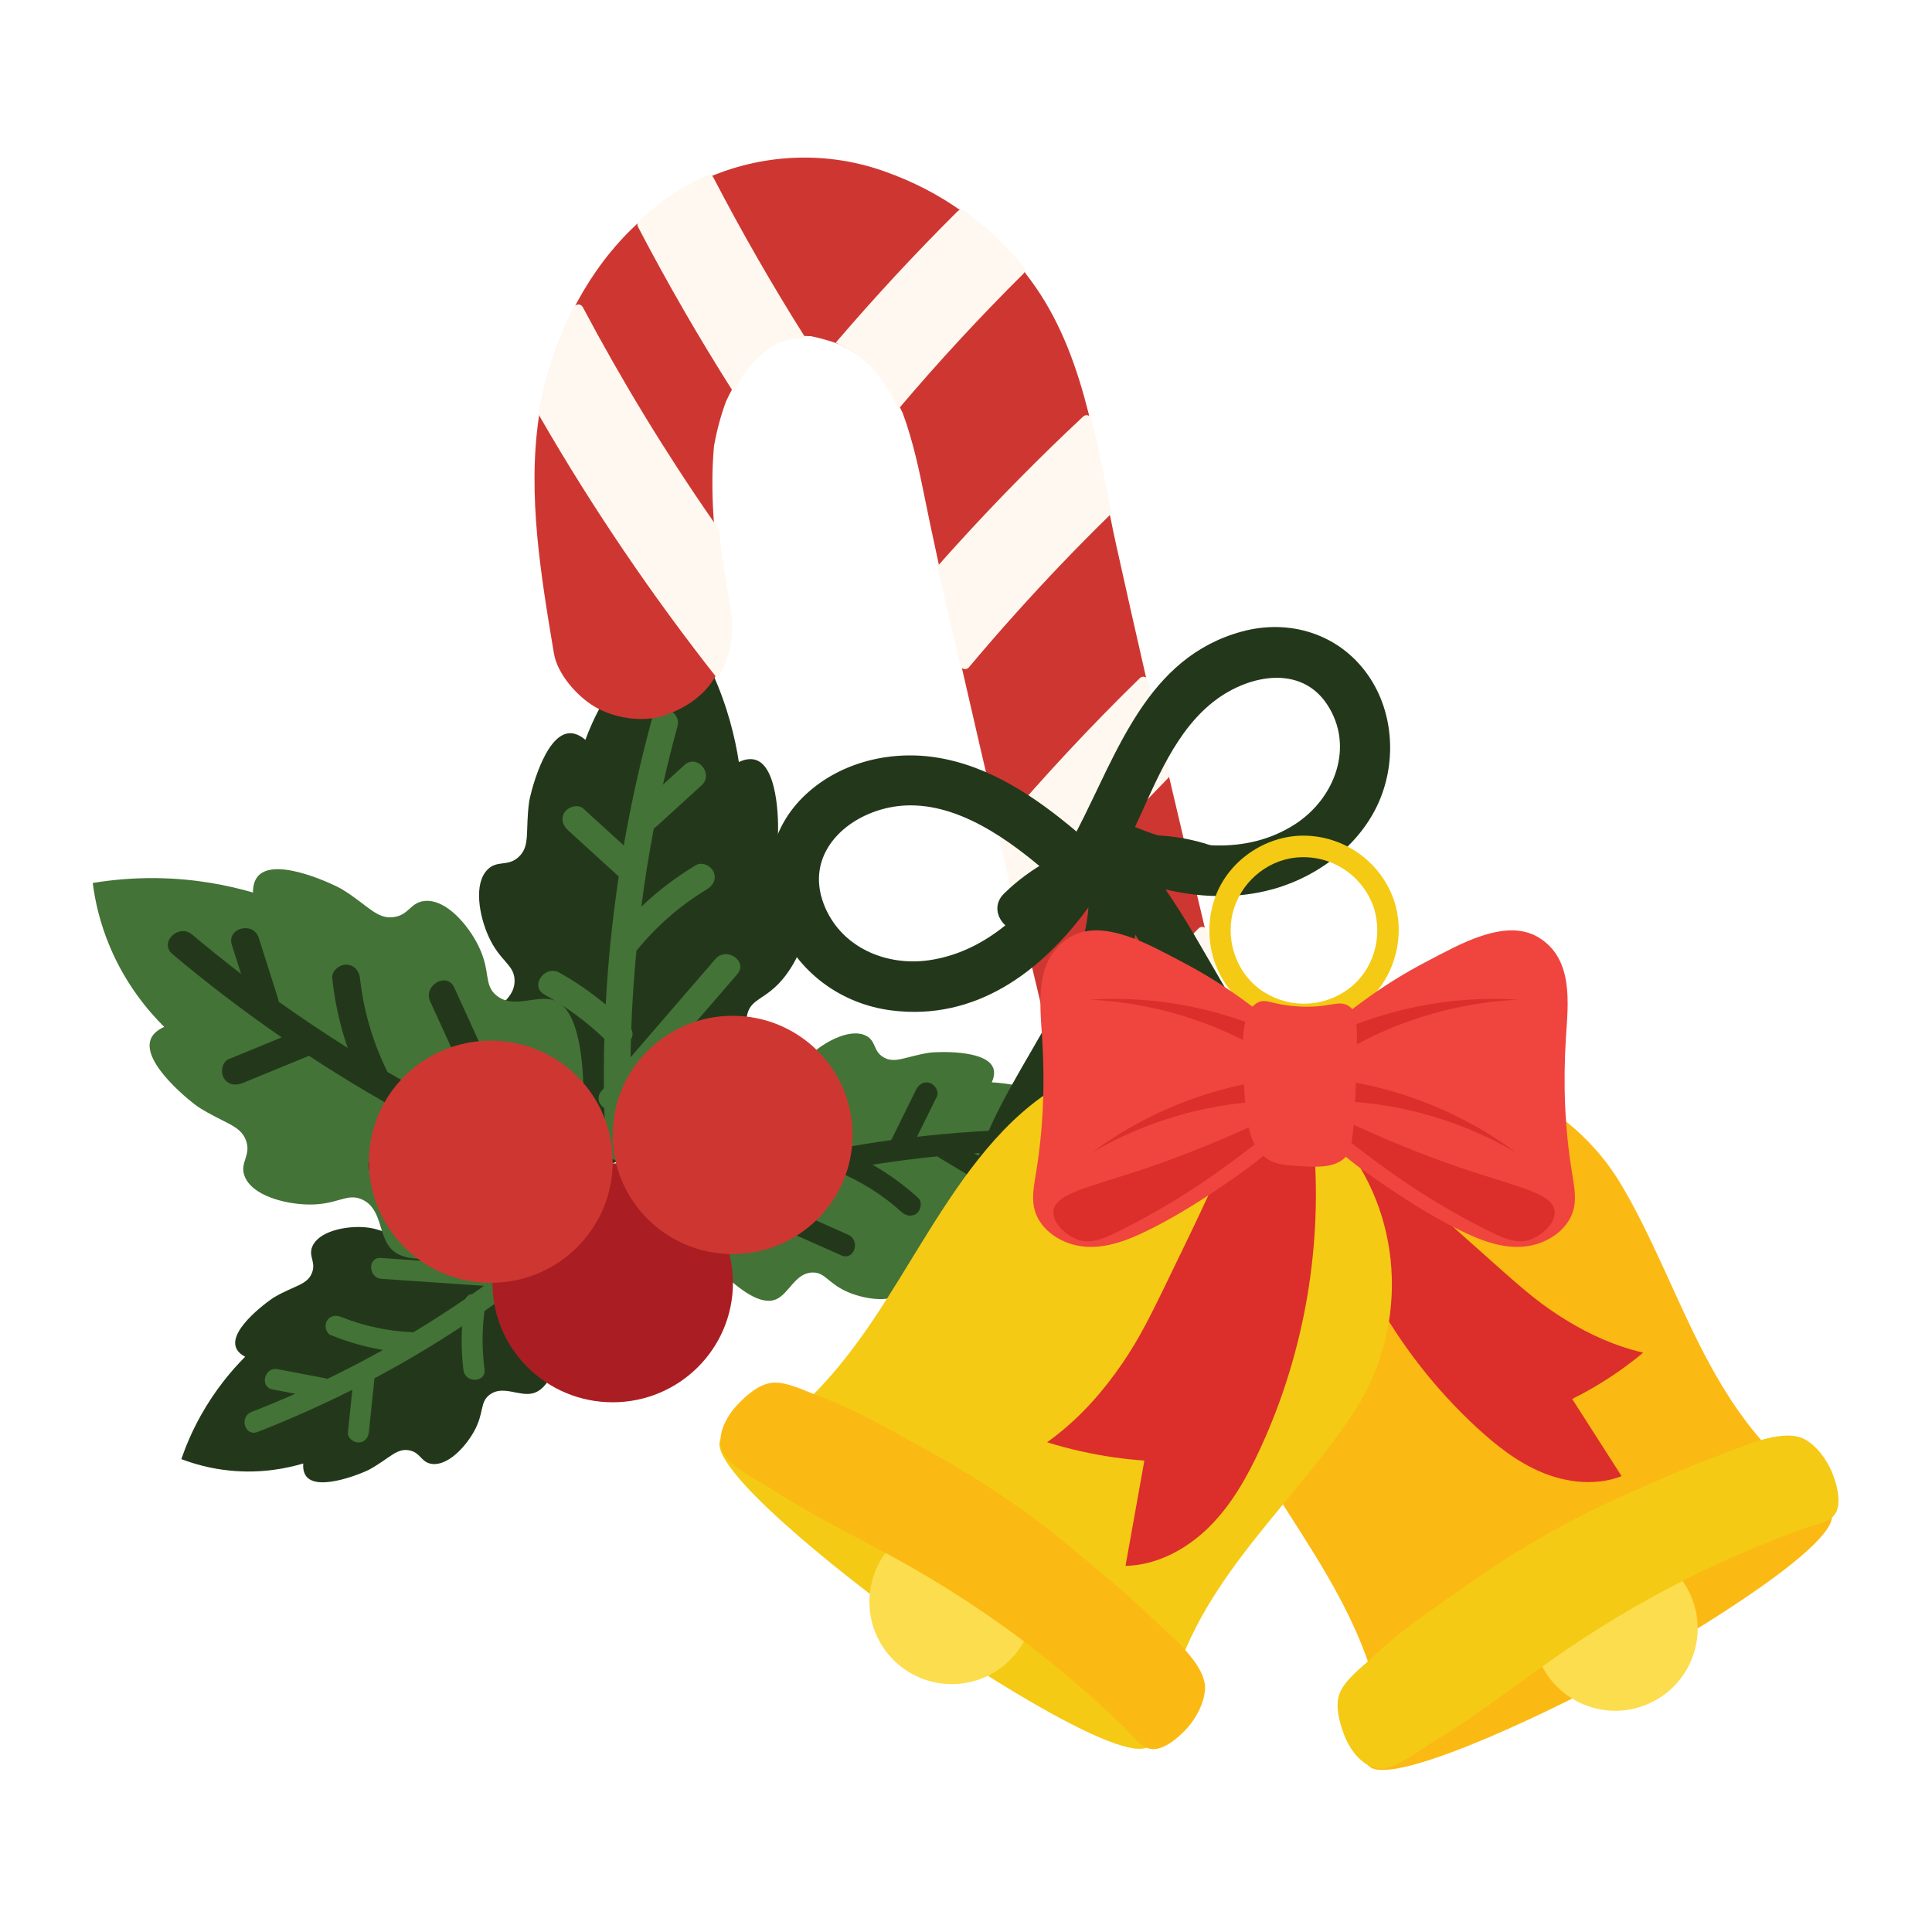 <?xml version="1.0" encoding="UTF-8"?>
<svg xmlns="http://www.w3.org/2000/svg" width="500" height="500" viewBox="0 0 500 500" fill="none">
  <g clip-path="url(#clip0_47_23)">
    <path d="M176.581 160.429C172.892 162.745 168.346 166.138 163.907 170.989C156.999 178.54 153.396 186.3 151.5 191.472C150.444 190.579 148.954 189.638 147.274 189.762C140.791 190.237 137.129 206.091 136.944 207.435C135.892 215.166 137.337 218.964 134.172 221.828C131.372 224.359 128.717 222.535 126.212 225.005C122.469 228.696 124.045 237.053 126.424 242.322C129.39 248.89 133.124 249.594 133.174 253.741C133.237 259.182 126.839 261.056 125.074 265.358C122.884 270.676 127.255 280.949 154.412 302.504C190.41 290.08 198.971 281.567 198.379 275.734C197.923 271.266 192.009 267.629 193.44 262.318C194.519 258.326 198.298 258.66 202.795 253.121C206.402 248.678 210.001 241.035 207.305 236.456C205.499 233.391 202.483 234.433 200.406 231.229C198.063 227.604 200.402 224.328 201.305 216.577C201.463 215.229 201.865 198.925 195.72 196.708C194.131 196.133 192.456 196.636 191.214 197.213C190.257 190.97 188.333 182.883 184.32 174.065C181.868 168.685 179.145 164.143 176.581 160.429Z" fill="#23381B"></path>
    <path d="M168.833 185.688C165.84 196.607 163.37 207.66 161.429 218.804C157.948 215.628 154.462 212.453 150.981 209.277C149.613 208.028 147.134 208.759 146.177 210.136C145.003 211.83 145.658 213.645 147.044 214.907C151.406 218.884 155.767 222.861 160.133 226.838C158.481 237.826 157.347 248.89 156.76 259.988C153.04 256.898 149.067 254.131 144.814 251.743C140.99 249.591 137.003 255.195 140.877 257.373C146.525 260.545 151.749 264.358 156.404 268.835C156.372 270.04 156.336 271.246 156.313 272.452C156.264 275.501 156.268 278.55 156.3 281.599C156.101 281.834 155.898 282.068 155.695 282.303C154.245 283.981 154.959 285.799 156.39 286.771C156.48 290.366 156.611 293.961 156.801 297.552C156.9 299.414 159.081 300.63 160.774 300.367C162.788 300.055 163.704 298.26 163.605 296.422C163.388 292.317 163.257 288.208 163.19 284.098C172.391 273.44 181.597 262.782 190.799 252.124C193.684 248.783 188.004 244.886 185.132 248.213C177.814 256.686 170.495 265.159 163.181 273.633C163.203 272.101 163.23 270.57 163.275 269.038C163.768 268.218 163.88 267.227 163.366 266.277C163.614 259.525 164.057 252.78 164.698 246.052L164.793 245.948C169.876 239.704 176.03 234.31 182.956 230.15C184.559 229.185 185.489 227.447 184.672 225.612C183.99 224.074 181.697 222.949 180.103 223.906C174.969 226.993 170.256 230.563 165.98 234.632C166.856 227.852 167.93 221.1 169.208 214.386C169.429 214.257 169.655 214.098 169.872 213.9C173.768 210.352 177.665 206.805 181.557 203.257C184.821 200.286 180.423 195.003 177.141 197.991C175.281 199.685 173.425 201.378 171.565 203.071C172.707 198.028 173.953 193.01 175.321 188.021C176.482 183.796 170.007 181.419 168.833 185.688Z" fill="#437336"></path>
    <path d="M46.934 377.614C50.139 378.838 54.433 380.095 59.607 380.598C67.662 381.382 74.294 379.995 78.475 378.75C78.403 379.833 78.507 381.212 79.374 382.209C82.724 386.054 94.535 380.895 95.474 380.377C100.888 377.402 102.621 374.708 105.935 375.349C108.861 375.915 108.947 378.438 111.697 378.849C115.805 379.462 120.383 374.542 122.614 370.57C125.395 365.619 124.086 362.944 126.704 360.964C130.136 358.365 134.335 361.497 137.901 360.584C142.313 359.454 146.791 351.879 147.731 324.696C122.894 307.948 113.453 306.579 110.021 309.695C107.394 312.082 107.863 317.505 103.809 319.104C100.766 320.306 99.199 317.776 93.56 317.559C89.036 317.385 82.484 318.723 80.841 322.569C79.739 325.145 81.821 326.547 80.76 329.356C79.554 332.534 76.371 332.607 71.016 335.685C70.086 336.221 59.526 343.637 61.002 348.535C61.386 349.805 62.497 350.619 63.445 351.127C59.923 354.664 55.684 359.674 51.963 366.341C49.692 370.409 48.085 374.256 46.934 377.614Z" fill="#23381B"></path>
    <path d="M66.641 370.593C74.994 367.336 83.188 363.687 91.189 359.663C90.805 363.343 90.426 367.022 90.042 370.702C89.893 372.149 91.523 373.361 92.85 373.312C94.48 373.253 95.325 371.988 95.478 370.525C95.952 365.917 96.431 361.308 96.909 356.699C104.675 352.567 112.247 348.073 119.584 343.223C119.367 347.011 119.475 350.806 119.954 354.597C120.387 358.011 125.828 357.876 125.39 354.419C124.753 349.385 124.717 344.312 125.376 339.284C126.157 338.737 126.943 338.194 127.72 337.639C129.684 336.236 131.621 334.799 133.544 333.345C133.788 333.361 134.032 333.378 134.275 333.395C136.027 333.515 136.849 332.213 136.79 330.856C139.039 329.11 141.26 327.337 143.459 325.528C144.597 324.59 144.344 322.649 143.378 321.711C142.231 320.593 140.66 320.862 139.535 321.788C137.029 323.855 134.479 325.871 131.891 327.846C120.785 327.084 109.678 326.321 98.566 325.559C95.085 325.32 95.279 330.718 98.747 330.956C107.578 331.562 116.41 332.168 125.241 332.775C124.257 333.481 123.268 334.183 122.275 334.877C121.521 334.953 120.834 335.347 120.473 336.117C116.062 339.139 111.565 342.033 106.982 344.794L106.874 344.784C100.508 344.532 94.182 343.205 88.281 340.818C86.913 340.264 85.369 340.499 84.588 341.874C83.929 343.026 84.29 344.994 85.649 345.543C90.029 347.315 94.516 348.591 99.117 349.362C94.39 352.002 89.591 354.502 84.719 356.861C84.534 356.78 84.326 356.716 84.1 356.673C80.01 355.896 75.919 355.12 71.833 354.344C68.406 353.693 67.115 358.938 70.56 359.592C72.51 359.963 74.461 360.333 76.416 360.704C72.668 362.358 68.889 363.935 65.074 365.423C61.842 366.683 63.377 371.866 66.641 370.593Z" fill="#437336"></path>
    <path d="M23.997 228.515C24.575 232.999 25.799 238.763 28.462 245.071C32.607 254.889 38.404 261.696 42.495 265.756C41.177 266.353 39.623 267.34 39 268.974C36.594 275.273 50.076 285.701 51.277 286.466C58.171 290.863 62.424 291.18 63.756 295.417C64.93 299.163 62.022 300.851 63.273 304.293C65.133 309.435 73.784 311.639 79.852 311.727C87.41 311.836 89.726 308.639 93.695 310.422C98.905 312.762 97.871 319.595 101.185 323.153C105.285 327.551 116.992 327.974 149.486 311.967C153.527 272.675 149.193 260.88 143.382 258.867C138.926 257.324 132.858 261.276 128.433 257.59C125.106 254.819 127.088 251.414 123.801 244.749C121.16 239.402 115.466 232.654 109.922 233.169C106.206 233.513 105.867 236.805 101.903 237.341C97.42 237.948 95.329 234.306 88.349 230.041C87.135 229.299 71.793 221.733 66.971 226.525C65.725 227.769 65.463 229.563 65.467 230.983C59.101 229.131 50.554 227.37 40.391 227.255C34.187 227.184 28.661 227.74 23.997 228.515Z" fill="#437336"></path>
    <path d="M44.631 246.925C53.701 254.55 63.138 261.743 72.89 268.477C68.334 270.349 63.774 272.222 59.214 274.094C57.422 274.83 57.029 277.48 57.918 278.984C59.011 280.834 61.029 281.018 62.84 280.274C68.551 277.929 74.258 275.585 79.969 273.24C89.699 279.635 99.736 285.574 110.044 291.021C105.461 293.152 101.072 295.666 96.928 298.605C93.194 301.252 96.77 307.466 100.553 304.785C106.061 300.882 111.994 297.654 118.306 295.254C119.439 295.816 120.573 296.382 121.71 296.932C124.591 298.324 127.499 299.663 130.415 300.977C130.551 301.271 130.682 301.564 130.817 301.858C131.774 303.959 133.82 304.091 135.377 303.175C138.84 304.676 142.321 306.137 145.82 307.542C147.64 308.271 149.757 306.757 150.254 305.052C150.846 303.021 149.541 301.369 147.748 300.65C143.744 299.045 139.775 297.358 135.829 295.609C129.743 282.266 123.652 268.923 117.561 255.58C115.651 251.397 109.439 255.015 111.339 259.179C116.18 269.788 121.02 280.396 125.864 291.004C124.415 290.308 122.97 289.605 121.53 288.89C120.965 288.065 120.076 287.521 118.943 287.585C112.622 284.379 106.396 280.988 100.273 277.419C100.255 277.375 100.237 277.33 100.219 277.285C96.512 269.759 94.092 261.597 93.18 253.261C92.972 251.328 91.726 249.689 89.618 249.647C87.853 249.611 85.771 251.267 85.983 253.185C86.656 259.371 87.979 265.37 89.966 271.181C83.897 267.37 77.947 263.382 72.113 259.226C72.091 258.958 72.037 258.679 71.946 258.387C70.285 253.164 68.623 247.941 66.962 242.717C65.576 238.343 58.605 240.145 60.004 244.544C60.794 247.038 61.589 249.531 62.379 252.024C58.085 248.727 53.855 245.342 49.71 241.857C46.197 238.907 41.082 243.943 44.631 246.925Z" fill="#23381B"></path>
    <path d="M287.09 292.511C284.399 290.166 280.656 287.399 275.785 285.054C268.195 281.403 261.21 280.384 256.673 280.102C257.138 279.07 257.535 277.685 257.047 276.399C255.169 271.44 241.755 272.254 240.645 272.423C234.278 273.392 231.601 275.403 228.599 273.59C225.944 271.988 226.774 269.491 224.233 268.105C220.44 266.035 214.182 269.205 210.561 272.287C206.042 276.129 206.353 279.212 203.075 280.211C198.777 281.522 195.811 276.956 191.991 276.571C187.268 276.095 180.144 281.895 169.357 308.126C187.553 333.392 196.285 338.113 200.768 336.296C204.204 334.904 205.717 329.437 210.254 329.324C213.668 329.24 214.282 332.274 219.713 334.505C224.07 336.295 230.96 337.336 233.967 334.165C235.976 332.043 234.45 329.926 236.509 327.561C238.834 324.886 241.976 325.955 248.329 324.864C249.431 324.674 262.447 321.209 262.777 315.892C262.863 314.513 262.077 313.32 261.332 312.484C266.059 310.288 272.019 306.91 278.078 301.726C281.772 298.563 284.742 295.379 287.09 292.511Z" fill="#437336"></path>
    <path d="M265.274 292.313C255.928 292.504 246.595 293.137 237.317 294.204C239.024 290.744 240.735 287.284 242.441 283.824C243.114 282.464 241.958 280.695 240.649 280.268C239.033 279.743 237.746 280.676 237.069 282.051C234.928 286.385 232.788 290.718 230.648 295.051C221.555 296.308 212.525 297.989 203.594 300.101C205.184 296.477 206.453 292.728 207.36 288.852C208.177 285.359 202.813 283.543 201.983 287.078C200.782 292.227 198.971 297.198 196.501 301.876C195.54 302.13 194.574 302.381 193.616 302.645C191.187 303.312 188.772 304.024 186.361 304.756C186.131 304.652 185.896 304.548 185.666 304.444C183.999 303.7 182.722 304.679 182.284 306.024C179.457 306.927 176.64 307.863 173.836 308.845C172.382 309.354 171.926 311.341 172.527 312.603C173.24 314.107 174.875 314.407 176.31 313.904C179.512 312.783 182.74 311.726 185.982 310.721C196.56 315.445 207.139 320.169 217.722 324.893C221.036 326.374 222.81 321.029 219.505 319.554C211.094 315.799 202.683 312.043 194.271 308.287C195.49 307.949 196.709 307.617 197.933 307.295C198.7 307.49 199.508 307.35 200.145 306.728C205.549 305.353 210.999 304.137 216.48 303.079L216.584 303.127C222.711 305.654 228.413 309.217 233.317 313.664C234.454 314.695 236.044 315.019 237.308 313.955C238.369 313.064 238.73 311.012 237.601 309.988C233.967 306.688 230.043 303.832 225.826 301.432C231.402 300.544 237.005 299.82 242.622 299.259C242.775 299.405 242.952 299.542 243.159 299.666C246.875 301.89 250.586 304.113 254.302 306.336C257.413 308.198 260.583 303.535 257.454 301.662C255.679 300.601 253.905 299.54 252.135 298.479C256.393 298.203 260.659 298.015 264.931 297.928C268.547 297.854 268.931 292.239 265.274 292.313Z" fill="#23381B"></path>
    <path d="M189.684 331.993C189.684 349.068 175.75 362.909 158.562 362.909C141.373 362.909 127.436 349.068 127.436 331.993C127.436 314.919 141.373 301.077 158.562 301.077C175.75 301.077 189.684 314.919 189.684 331.993Z" fill="#AA1E23"></path>
    <path d="M158.562 300.657C158.562 317.963 144.434 331.993 127.015 331.993C109.592 331.993 95.465 317.963 95.465 300.657C95.465 283.351 109.592 269.321 127.015 269.321C144.434 269.321 158.562 283.351 158.562 300.657Z" fill="#CE3731"></path>
    <path d="M220.638 293.717C220.638 310.745 206.741 324.548 189.602 324.548C172.459 324.548 158.562 310.745 158.562 293.717C158.562 276.689 172.459 262.885 189.602 262.885C206.741 262.885 220.638 276.689 220.638 293.717Z" fill="#CE3731"></path>
  </g>
  <g clip-path="url(#clip1_47_23)">
    <path d="M191.645 96.514C191.736 96.392 191.966 96.122 192.396 95.638C192.641 95.361 192.878 95.083 193.116 94.806C192.541 95.522 191.859 96.291 191.645 96.514ZM334.445 334.36C334.414 334.237 334.384 334.122 334.361 334C332.223 325.062 330.085 316.132 327.939 307.202C324.591 293.301 321.242 279.415 317.901 265.514C315.771 256.646 313.641 247.785 311.526 238.917C308.492 226.212 305.472 213.508 302.499 200.788C300.438 191.973 298.392 183.159 296.377 174.351C293.833 163.235 291.319 152.119 288.859 140.987C288.323 138.571 287.818 136.123 287.327 133.661C285.558 124.831 283.948 115.762 281.711 106.92C278.799 95.361 274.83 84.178 268.079 74.397C267.205 73.135 266.309 71.903 265.389 70.711C260.539 64.4 255.06 59.074 248.884 54.664C242.915 50.394 236.302 46.984 228.977 44.375C214.119 39.073 198.104 39.758 183.959 45.646C178.771 47.8 173.837 50.655 169.308 54.172C167.675 55.442 166.105 56.781 164.603 58.19C158.519 63.877 153.446 70.657 149.438 78.037C146.128 84.117 143.546 90.589 141.715 97.192C140.726 100.763 139.983 104.372 139.446 107.997C136.466 128.237 140.029 149.165 143.354 169.112C144.251 174.482 149.431 180.266 153.921 182.905C158.848 185.805 166.105 187.033 171.629 185.238C176.679 183.604 181.568 180.589 184.518 176.062C184.833 175.594 185.108 175.119 185.369 174.628C186.871 171.774 187.713 168.989 188.058 166.112C188.418 163.151 188.235 160.113 187.69 156.837C186.939 152.38 186.219 147.922 185.568 143.458C185.338 141.517 185.131 139.583 184.955 137.642C184.833 136.246 184.725 134.858 184.641 133.461C184.265 127.477 184.242 121.478 184.778 115.485C185.483 111.529 186.487 107.712 187.874 103.934C188.441 102.718 189.039 101.525 189.682 100.347C189.828 100.086 189.974 99.824 190.119 99.562C190.847 98.269 191.621 97.007 192.434 95.768C192.587 95.537 193.139 94.883 193.552 94.321V94.313C194.204 93.575 194.855 92.844 195.56 92.143C195.928 91.774 196.87 90.959 197.598 90.312L197.629 90.289C198.303 89.819 198.97 89.357 199.284 89.173C199.912 88.796 200.556 88.442 201.207 88.111C202.51 87.672 203.827 87.303 205.169 87.002C206.241 86.941 207.322 86.925 208.395 86.956C208.9 86.964 209.414 86.979 209.919 87.01C212.364 87.519 214.755 88.203 217.107 89.058C217.307 89.15 217.498 89.242 217.689 89.342C219.084 90.043 220.448 90.797 221.781 91.62C222.279 91.928 222.762 92.251 223.252 92.574L223.291 92.605C223.659 92.921 224.003 93.213 224.172 93.367C225.575 94.645 226.9 96.007 228.141 97.438C227.934 97.13 227.712 96.791 227.467 96.415C227.736 96.823 228.011 97.215 228.295 97.608L228.394 97.723C229.222 98.685 230.226 100.363 229.673 99.654C231.053 101.832 232.287 104.102 233.39 106.427C233.467 106.565 233.528 106.704 233.597 106.842L233.613 106.881C236.386 114.384 237.988 122.192 239.566 130.017C239.973 132.027 240.378 134.037 240.808 136.054C241.612 139.875 242.432 143.688 243.267 147.501C245.114 156.001 247.03 164.493 248.961 172.978C248.984 173.07 248.999 173.155 249.022 173.247C249.214 174.106 249.412 174.958 249.612 175.809C252.592 188.851 255.627 201.87 258.693 214.881C260.899 224.279 263.129 233.669 265.359 243.059C267.811 253.355 270.27 263.65 272.73 273.938C273.259 276.163 273.795 278.395 274.324 280.62C276.607 290.141 278.883 299.669 281.159 309.189C284.147 321.671 287.128 334.153 290.109 346.635C290.346 347.632 290.669 348.599 291.059 349.535C294.094 356.854 301.48 362.293 309.334 363.451C312.361 363.904 315.457 363.72 318.391 362.769C330.567 358.802 337.456 346.949 334.445 334.36Z" fill="#CE3731"></path>
    <path d="M229.65 99.624C229.42 99.324 228.953 98.654 228.141 97.438L228.294 97.608C228.623 98.077 228.953 98.539 229.26 99.008C229.39 99.208 229.52 99.416 229.65 99.624Z" fill="#CE3731"></path>
    <path d="M317.85 265.79C305.392 278.94 293.632 292.649 282.583 306.926C281.917 307.785 280.563 307.494 280.306 306.435C278.253 297.981 276.2 289.519 274.14 281.057C274.042 280.658 274.139 280.229 274.4 279.914C285.697 266.151 297.651 252.91 310.209 240.259C310.925 239.538 312.156 239.883 312.396 240.873C314.312 248.782 316.24 256.684 318.169 264.586C318.273 265.016 318.153 265.468 317.85 265.79Z" fill="#FFF8F0"></path>
    <path d="M334.386 335.035C325.996 344.448 317.948 354.138 310.227 364.103C309.933 364.487 309.451 364.679 308.979 364.594C301.649 363.213 294.839 358.073 291.736 351.176C291.538 350.739 291.611 350.225 291.904 349.842C302.877 335.626 314.504 321.932 326.737 308.836C327.446 308.077 328.717 308.422 328.955 309.435C330.868 317.574 332.774 325.729 334.682 333.877C334.778 334.291 334.668 334.721 334.386 335.035Z" fill="#FFF8F0"></path>
    <path d="M302.398 201.264C289.784 214.167 277.836 227.639 266.582 241.655C265.906 242.499 264.567 242.192 264.316 241.141C262.293 232.679 260.273 224.21 258.269 215.732C258.174 215.326 258.276 214.896 258.546 214.582C270.071 200.995 282.235 187.946 294.985 175.502C295.71 174.789 296.93 175.157 297.158 176.146C298.996 184.117 300.859 192.088 302.734 200.059C302.836 200.497 302.709 200.949 302.398 201.264Z" fill="#FFF8F0"></path>
    <path d="M287.546 132.149C287.635 132.579 287.498 133.032 287.183 133.338C278.723 141.616 270.565 150.147 262.709 158.916C258.726 163.35 254.829 167.846 251.003 172.403C250.921 172.503 250.839 172.602 250.756 172.702C250.069 173.515 248.741 173.208 248.5 172.165L248.494 172.142C248.471 172.05 248.455 171.966 248.432 171.873C246.507 163.665 244.597 155.456 242.752 147.232C242.661 146.825 242.77 146.388 243.048 146.074C244.756 144.133 246.489 142.215 248.235 140.297C258.477 129.05 269.188 118.202 280.331 107.796C281.054 107.12 282.246 107.47 282.486 108.433C284.442 116.298 285.937 124.309 287.546 132.149Z" fill="#FFF8F0"></path>
    <path d="M264.955 69.077C265.379 69.597 265.334 70.36 264.859 70.832C253.586 82.032 242.842 93.658 232.635 105.71L232.595 105.764L232.556 105.802C231.413 103.473 230.135 101.197 228.707 99.014C229.278 99.723 228.238 98.042 227.381 97.077L227.278 96.962C227.619 97.433 227.96 97.895 228.278 98.365C228.413 98.567 228.548 98.774 228.683 98.983C228.45 98.688 227.981 98.04 227.174 96.87L227.058 96.725C225.79 95.314 224.437 93.972 223.008 92.711C222.84 92.563 222.504 92.286 222.14 91.984L221.987 91.873C221.503 91.563 221.025 91.255 220.532 90.96C219.151 90.135 217.738 89.378 216.294 88.676L216.35 88.615L216.389 88.569C226.398 76.865 236.884 65.56 247.824 54.687C248.274 54.241 248.985 54.177 249.5 54.545C255.222 58.619 260.356 63.446 264.955 69.077Z" fill="#FFF8F0"></path>
    <path d="M208.396 87.34C208.441 87.435 208.503 87.522 208.564 87.618C207.534 87.588 206.496 87.601 205.465 87.658C205.375 87.663 205.286 87.677 205.199 87.697C203.938 87.993 202.698 88.352 201.472 88.774C201.397 88.8 201.324 88.831 201.254 88.868C200.637 89.195 200.027 89.542 199.431 89.911C199.126 90.097 198.489 90.551 197.834 91.021L197.676 91.15C196.956 91.808 196.056 92.614 195.698 92.985C194.991 93.71 194.338 94.466 193.686 95.231V95.239C193.271 95.82 192.718 96.497 192.565 96.736C191.75 98.018 190.974 99.324 190.245 100.662C190.099 100.933 189.953 101.203 189.807 101.473C180.99 87.604 172.756 73.343 165.127 58.737C164.855 58.216 164.959 57.568 165.386 57.166C166.672 55.959 168.006 54.803 169.382 53.696C173.597 50.318 178.163 47.53 182.957 45.363C183.58 45.082 184.314 45.348 184.63 45.956C191.992 60.109 199.908 73.897 208.364 87.291L208.396 87.34Z" fill="#FFF8F0"></path>
    <path d="M189.287 165.636C188.934 168.513 188.07 171.306 186.53 174.167C186.262 174.658 185.98 175.142 185.658 175.602C168.707 154.106 153.319 131.436 139.684 107.783C139.532 107.52 139.474 107.212 139.521 106.912C140.065 103.435 140.804 99.972 141.774 96.545C143.431 90.704 145.688 84.965 148.528 79.508C149.014 78.574 150.332 78.559 150.825 79.489C160.965 98.597 172.204 117.057 184.495 134.773C184.958 135.456 185.433 136.139 185.909 136.814C186.038 136.998 186.116 137.213 186.137 137.435C186.311 139.261 186.512 141.095 186.734 142.928C187.402 147.401 188.14 151.866 188.91 156.33C189.468 159.622 189.656 162.667 189.287 165.636Z" fill="#FFF8F0"></path>
    <path d="M267.996 239.423C279.122 228.544 295.548 225 310.216 229.91C317.267 232.273 320.29 221.103 313.279 218.755C294.778 212.564 273.775 217.628 259.849 231.245C254.527 236.446 262.677 244.624 267.996 239.423Z" fill="#23381B"></path>
    <path d="M240.561 248.491C229.211 250.171 217.375 245.077 213.148 233.861C208.42 221.318 218.336 211.498 229.969 209.02C244.773 205.874 259.225 215.817 269.914 224.893C270.64 225.514 271.404 225.928 272.177 226.197C264.735 237.129 253.996 246.496 240.561 248.491ZM314.854 180.987C323.432 174.674 336.65 172.05 343.431 182.269C350.653 193.155 345.427 206.68 335.152 213.308C322.518 221.456 307.044 219.561 293.752 214.029C299.162 202.368 304.215 188.813 314.854 180.987ZM390.832 319.377C369.552 306.98 347.743 294.321 331.177 275.702C319.09 262.108 311.936 245.008 301.64 230.194C310.098 232.165 318.831 232.61 327.506 230.608C339.462 227.854 350.956 219.86 356.363 208.613C361.487 197.95 360.907 184.555 354.058 174.735C346.617 164.071 333.759 160.059 321.36 163.45C296.834 170.147 289.277 194.605 278.606 215.211C267.968 206.235 255.958 198.049 241.929 195.97C229.79 194.175 216.744 197.505 207.835 206.273C198.83 215.134 196.657 228.276 201.564 239.799C206.671 251.79 217.779 259.814 230.567 261.479C252.475 264.325 269.561 251.452 281.692 234.812C280.964 244.141 277.208 253.316 272.754 261.632C265.641 274.912 256.857 287.417 252.331 301.939C247.51 317.421 248.4 334.276 248.148 350.294C247.879 367.287 247.611 384.28 247.343 401.265C247.21 409.689 260.239 409.696 260.372 401.265C260.648 383.712 260.925 366.152 261.202 348.599C261.453 332.695 260.585 316.286 266.363 301.188C271.734 287.141 281.166 275.104 287.381 261.464C290.216 255.242 292.557 248.644 293.836 241.916C296.706 246.389 299.346 251.03 301.989 255.664C308.114 266.412 314.549 276.845 322.916 286.005C340.114 304.839 362.455 317.973 384.257 330.67C391.523 334.905 398.09 323.604 390.832 319.377Z" fill="#23381B"></path>
    <path d="M270.807 411.331C270.807 420.966 263.029 428.776 253.434 428.776C243.839 428.776 236.061 420.966 236.061 411.331C236.061 401.687 243.839 393.877 253.434 393.877C263.029 393.877 270.807 401.687 270.807 411.331Z" fill="#CE3731"></path>
    <path d="M414.328 326.504C414.328 336.14 406.549 343.949 396.954 343.949C387.359 343.949 379.581 336.14 379.581 326.504C379.581 316.868 387.359 309.059 396.954 309.059C406.549 309.059 414.328 316.868 414.328 326.504Z" fill="#CE3731"></path>
  </g>
  <g clip-path="url(#clip2_47_23)">
    <path d="M473.911 391.541C477.157 398.817 439.147 422.385 418.51 433.555C398.386 444.445 358.257 463.326 353.926 456.676C350.056 450.735 374.766 424.381 404.138 408.21C434.446 391.523 470.985 384.978 473.911 391.541Z" fill="#FBB913"></path>
    <path d="M438.37 415.039C441.909 426.261 435.674 438.225 424.442 441.759C413.211 445.298 401.236 439.066 397.697 427.845C394.157 416.623 400.393 404.665 411.624 401.126C422.856 397.592 434.83 403.824 438.37 415.039Z" fill="#FCDD4E"></path>
    <path d="M467.732 383.562C455.221 374.766 446.679 361.613 439.778 347.919C432.876 334.226 427.356 319.72 419.562 306.573C406.797 285.046 381.109 273.018 356.06 278.333C338.251 282.11 322.534 294.678 314.947 311.214C298.351 347.38 326.35 378.19 343.513 407.81C351.178 421.039 357.578 435.498 358.435 451.402" fill="#FBB913"></path>
    <path d="M467.453 372.718C467.322 372.637 467.189 372.561 467.055 372.486C461.227 369.324 449.899 374.813 444.144 376.913C436.348 379.756 428.791 383.197 421.205 386.551C407.081 392.788 393.576 400.418 380.949 409.301C372.066 415.55 363.12 421.335 355.207 428.866C352.519 431.425 348.013 434.744 346.675 438.289C345.47 441.48 346.652 445.71 347.764 448.727C349.128 452.423 352.148 456.914 356.383 457.616C360.868 458.359 367.313 452.928 371.087 450.683C383.009 443.569 393.686 434.929 405.098 427.125C416.877 419.072 429.29 411.953 442.187 405.843C450.38 401.967 458.768 398.497 467.309 395.457C470.013 394.494 474.08 394.047 475.313 391.099C476.542 388.164 475.164 383.411 473.983 380.696C472.679 377.696 470.332 374.447 467.453 372.718Z" fill="#F4CA14"></path>
    <path d="M388.055 328.203C395.112 334.481 399.129 337.841 405.315 341.641C411.516 345.453 418.163 348.43 425.254 350.066C423.408 351.604 421.389 353.165 419.188 354.714C414.873 357.748 410.698 360.151 406.882 362.054C411.144 368.709 415.406 375.37 419.668 382.025C413.152 384.549 405.689 383.777 399.226 381.126C392.763 378.468 387.171 374.064 382.046 369.318C364.68 353.24 351.691 332.485 344.824 309.845C343.65 305.975 343.294 301.838 345.482 299.123C347.122 297.092 349.756 296.57 349.756 296.57C349.756 296.57 350.302 296.407 350.847 296.32C355.998 295.45 363.732 305.372 363.732 305.372C366.813 309.323 373.894 315.618 388.055 328.203Z" fill="#DC2E2B"></path>
    <path d="M349.224 255.763C342.763 260.706 333.996 261.089 327.122 256.755C320.367 252.496 317.137 244.001 319.013 236.314C320.87 228.701 327.51 222.754 335.35 221.941C344.361 221.007 352.806 226.514 355.602 235.112C357.871 242.534 355.472 250.982 349.224 255.763ZM338.322 216.284C328.278 215.849 318.506 222.133 314.771 231.463C310.928 241.06 313.357 252.322 321.196 259.209C328.988 266.062 340.347 267.205 349.428 262.267C359.598 256.737 364.257 244.379 360.913 233.441C357.706 223.578 348.69 216.737 338.322 216.284Z" fill="#F4CA14"></path>
    <path d="M297.72 451.611C292.596 457.715 254.733 433.914 235.636 420.279C217.013 406.986 182.436 379.228 186.521 372.428C190.171 366.347 224.713 376.977 252.138 396.263C280.436 416.165 302.34 446.105 297.72 451.611Z" fill="#F4CA14"></path>
    <path d="M260.996 429.998C252.454 438.097 238.957 437.744 230.853 429.208C222.748 420.673 223.103 407.189 231.647 399.089C240.189 390.995 253.686 391.349 261.79 399.884C269.895 408.419 269.54 421.903 260.996 429.998Z" fill="#FCDD4E"></path>
    <path d="M302.188 442.565C304.618 427.474 312.708 414.036 322.002 401.839C331.296 389.637 341.927 378.323 350.337 365.564C364.111 344.659 363.668 316.32 347.908 296.158C336.702 281.826 318.503 273.221 300.301 273.657C260.486 274.614 245.043 313.257 225.921 341.653C217.38 354.337 207.177 366.423 193.241 374.163" fill="#F4CA14"></path>
    <path d="M311.824 437.558C311.838 437.407 311.848 437.25 311.855 437.1C312.144 430.479 302.244 422.716 297.832 418.469C291.856 412.713 285.445 407.439 279.105 402.095C267.302 392.15 254.514 383.365 240.989 375.921C231.474 370.687 222.346 365.187 212.102 361.386C208.623 360.092 203.658 357.505 199.883 357.853C196.485 358.172 193.2 361.085 190.973 363.405C188.241 366.254 185.527 370.931 186.753 375.045C188.052 379.396 195.759 382.802 199.438 385.204C211.063 392.794 223.514 398.596 235.537 405.419C247.946 412.469 259.794 420.494 270.944 429.394C278.026 435.051 284.824 441.063 291.302 447.399C293.354 449.406 295.541 452.858 298.73 452.673C301.909 452.493 305.583 449.168 307.509 446.917C309.635 444.434 311.529 440.9 311.824 437.558Z" fill="#FBB913"></path>
    <path d="M301.362 333.083C296.548 342.999 293.715 348.413 288.737 355.277C283.747 362.152 277.902 368.326 270.981 373.258C273.659 374.088 276.535 374.871 279.601 375.561C285.614 376.919 291.192 377.644 296.161 378.004C294.534 387.085 292.907 396.171 291.281 405.251C299.439 405.071 307.15 400.911 312.939 395.167C318.728 389.423 322.796 382.176 326.208 374.772C337.767 349.678 342.516 321.49 339.816 293.999C339.355 289.3 337.891 284.675 334.32 282.726C331.64 281.258 328.566 281.873 328.566 281.873C328.566 281.873 327.905 281.942 327.276 282.082C321.327 283.439 317.413 297.597 317.413 297.597C315.854 303.237 311.024 313.187 301.362 333.083Z" fill="#DC2E2B"></path>
    <path d="M337.198 285.023C336.609 287.17 335.612 289.305 334.185 291.388C330.228 297.173 324.28 301.432 318.6 305.383C311.947 310.013 305.092 314.394 297.841 318.038C291.831 321.061 285.095 323.753 278.525 322.297C273.125 321.107 267.932 317.075 267.429 311.278C267.206 308.708 267.696 306.138 268.113 303.59C270.013 292.073 270.446 280.358 269.712 268.719C269.148 259.726 267.627 248.208 276.757 242.621C285.372 237.341 297.759 244.709 305.454 248.69C311.419 251.782 317.14 255.345 322.54 259.348C325.174 261.298 328.134 263.387 330.768 265.737C332.141 266.961 333.324 268.272 334.309 269.653C336.279 272.415 337.458 275.45 337.767 278.589C337.8 278.885 337.821 279.18 337.833 279.476C337.92 281.31 337.713 283.167 337.198 285.023Z" fill="#EF453E"></path>
    <path d="M272.632 313.448C272.336 316.384 275.55 319.454 278.601 320.695C282.484 322.279 286.359 320.452 294.892 315.862C306.203 309.781 315.652 303.445 328.764 292.984C333.754 288.998 334.815 287.953 334.571 287.501C333.747 285.98 319.786 294.51 296.666 302.325C282.099 307.251 273.105 308.783 272.632 313.448Z" fill="#DC2E2B"></path>
    <path d="M337.834 279.476C337.483 279.198 337.125 278.919 336.766 278.641C321.411 266.827 302.054 259.604 281.988 258.727C299.725 257.532 318.023 261.309 334.309 269.653C336.279 272.415 337.458 275.449 337.768 278.588C337.801 278.884 337.821 279.18 337.834 279.476Z" fill="#DC2E2B"></path>
    <path d="M337.198 285.023C318.604 283.979 299.346 288.476 282.729 298.218C298.055 286.776 317.054 279.807 336.766 278.641C337.1 278.623 337.434 278.6 337.768 278.589C337.8 278.885 337.821 279.18 337.833 279.476C337.92 281.31 337.714 283.167 337.198 285.023Z" fill="#DC2E2B"></path>
    <path d="M337.765 285.023C338.355 287.17 339.352 289.305 340.778 291.388C344.735 297.173 350.684 301.432 356.364 305.383C363.017 310.013 369.872 314.394 377.122 318.038C383.132 321.061 389.868 323.753 396.438 322.297C401.838 321.107 407.032 317.075 407.535 311.278C407.757 308.708 407.267 306.138 406.851 303.59C404.95 292.073 404.518 280.358 405.251 268.719C405.816 259.726 407.337 248.208 398.207 242.621C389.592 237.341 377.205 244.709 369.509 248.69C363.545 251.782 357.823 255.345 352.423 259.348C349.789 261.298 346.83 263.387 344.195 265.737C342.823 266.961 341.64 268.272 340.655 269.653C338.683 272.415 337.506 275.45 337.196 278.589C337.164 278.885 337.143 279.18 337.13 279.476C337.044 281.31 337.25 283.167 337.765 285.023Z" fill="#EF453E"></path>
    <path d="M402.332 313.448C402.628 316.384 399.414 319.454 396.363 320.695C392.48 322.279 388.605 320.452 380.072 315.862C368.76 309.781 359.312 303.445 346.2 292.984C341.209 288.998 340.149 287.953 340.393 287.501C341.217 285.98 355.178 294.51 378.298 302.325C392.865 307.251 401.859 308.783 402.332 313.448Z" fill="#DC2E2B"></path>
    <path d="M337.13 279.476C337.48 279.198 337.839 278.919 338.197 278.641C353.552 266.827 372.909 259.604 392.975 258.727C375.238 257.532 356.94 261.309 340.654 269.653C338.683 272.415 337.505 275.449 337.196 278.588C337.163 278.884 337.142 279.18 337.13 279.476Z" fill="#DC2E2B"></path>
    <path d="M337.765 285.023C356.36 283.979 375.618 288.476 392.234 298.218C376.908 286.776 357.91 279.807 338.198 278.641C337.864 278.623 337.53 278.6 337.196 278.589C337.164 278.885 337.143 279.18 337.13 279.476C337.044 281.31 337.25 283.167 337.765 285.023Z" fill="#DC2E2B"></path>
    <path d="M350.915 279.97C350.314 295.659 349.792 298.502 347.259 300.277C344.374 302.291 340.147 302.03 336.183 301.78C332.887 301.571 330.5 301.42 328.334 300.167C322.804 296.964 322.369 288.684 321.882 279.436C321.44 271.04 320.954 261.803 325.538 259.453C327.711 258.339 328.81 259.905 335.216 260.416C344.017 261.124 346.373 258.524 349.123 260.404C351.208 261.832 351.51 264.46 350.915 279.97Z" fill="#EF453E"></path>
  </g>
  <defs>
    <clipPath id="clip0_47_23">
      <rect width="263.224" height="223.341" fill="white" transform="translate(24 160.429)"></rect>
    </clipPath>
    <clipPath id="clip1_47_23">
      <rect width="276.518" height="388.188" fill="white" transform="translate(138.329 40.782)"></rect>
    </clipPath>
    <clipPath id="clip2_47_23">
      <rect width="289.812" height="241.953" fill="white" transform="translate(186.188 216.265)"></rect>
    </clipPath>
  </defs>
</svg>
